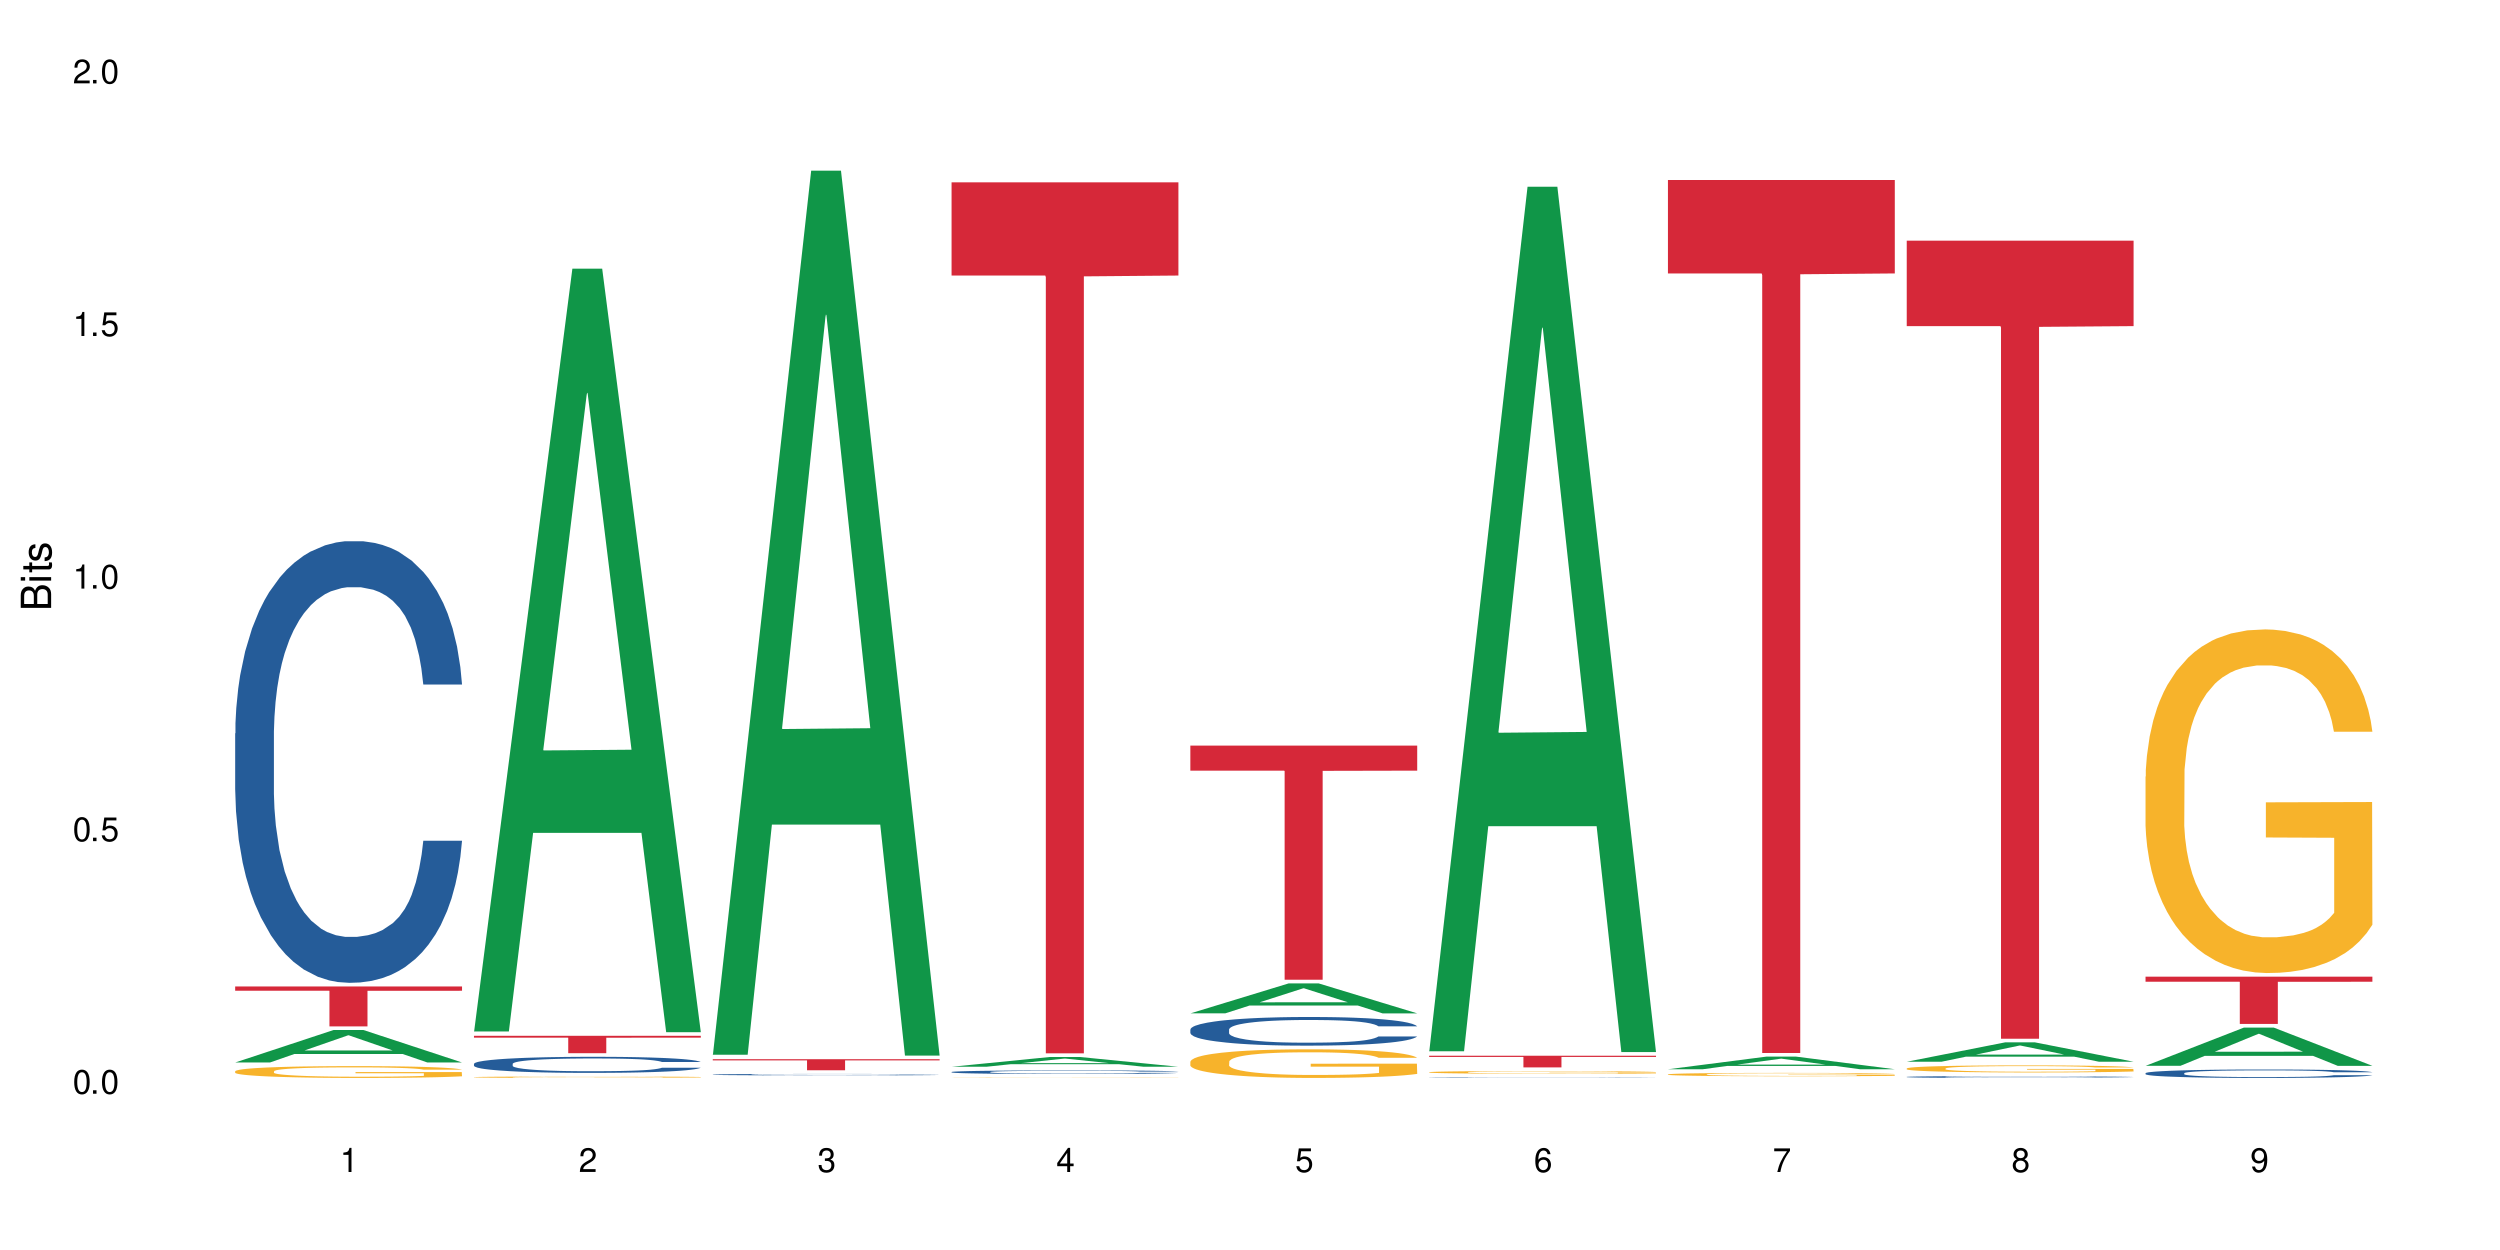 <?xml version="1.0" encoding="UTF-8"?>
<svg xmlns="http://www.w3.org/2000/svg" xmlns:xlink="http://www.w3.org/1999/xlink" width="720" height="360" viewBox="0 0 720 360">
<defs>
<g>
<g id="glyph-0-0">
</g>
<g id="glyph-0-1">
<path d="M 2.641 -6.938 C 2 -6.938 1.422 -6.656 1.078 -6.172 C 0.641 -5.562 0.406 -4.641 0.406 -3.359 C 0.406 -1.016 1.188 0.219 2.641 0.219 C 4.078 0.219 4.859 -1.016 4.859 -3.297 C 4.859 -4.641 4.656 -5.547 4.203 -6.172 C 3.844 -6.656 3.281 -6.938 2.641 -6.938 Z M 2.641 -6.188 C 3.547 -6.188 4 -5.25 4 -3.375 C 4 -1.406 3.562 -0.484 2.625 -0.484 C 1.734 -0.484 1.281 -1.438 1.281 -3.344 C 1.281 -5.25 1.734 -6.188 2.641 -6.188 Z M 2.641 -6.188 "/>
</g>
<g id="glyph-0-2">
<path d="M 1.828 -1 L 0.828 -1 L 0.828 0 L 1.828 0 Z M 1.828 -1 "/>
</g>
<g id="glyph-0-3">
<path d="M 4.562 -6.797 L 1.062 -6.797 L 0.547 -3.094 L 1.328 -3.094 C 1.719 -3.562 2.047 -3.734 2.578 -3.734 C 3.484 -3.734 4.062 -3.109 4.062 -2.094 C 4.062 -1.125 3.484 -0.531 2.578 -0.531 C 1.828 -0.531 1.375 -0.906 1.188 -1.672 L 0.328 -1.672 C 0.453 -1.109 0.547 -0.844 0.75 -0.594 C 1.125 -0.078 1.828 0.219 2.594 0.219 C 3.969 0.219 4.922 -0.781 4.922 -2.219 C 4.922 -3.562 4.031 -4.484 2.719 -4.484 C 2.25 -4.484 1.859 -4.359 1.469 -4.062 L 1.734 -5.969 L 4.562 -5.969 Z M 4.562 -6.797 "/>
</g>
<g id="glyph-0-4">
<path d="M 2.484 -4.938 L 2.484 0 L 3.328 0 L 3.328 -6.938 L 2.766 -6.938 C 2.469 -5.875 2.281 -5.734 0.984 -5.562 L 0.984 -4.938 Z M 2.484 -4.938 "/>
</g>
<g id="glyph-0-5">
<path d="M 4.859 -0.828 L 1.281 -0.828 C 1.359 -1.406 1.672 -1.781 2.5 -2.281 L 3.469 -2.828 C 4.406 -3.344 4.906 -4.062 4.906 -4.906 C 4.906 -5.484 4.672 -6.031 4.266 -6.406 C 3.859 -6.766 3.375 -6.938 2.719 -6.938 C 1.859 -6.938 1.219 -6.625 0.844 -6.031 C 0.609 -5.672 0.5 -5.234 0.484 -4.531 L 1.328 -4.531 C 1.359 -5.016 1.406 -5.281 1.531 -5.516 C 1.75 -5.938 2.188 -6.203 2.703 -6.203 C 3.469 -6.203 4.031 -5.641 4.031 -4.891 C 4.031 -4.344 3.719 -3.859 3.125 -3.516 L 2.234 -3 C 0.812 -2.172 0.406 -1.531 0.328 -0.016 L 4.859 -0.016 Z M 4.859 -0.828 "/>
</g>
<g id="glyph-0-6">
<path d="M 2.125 -3.188 L 2.578 -3.188 C 3.5 -3.188 3.984 -2.766 3.984 -1.922 C 3.984 -1.062 3.469 -0.531 2.594 -0.531 C 1.656 -0.531 1.203 -1 1.156 -2.016 L 0.312 -2.016 C 0.344 -1.453 0.438 -1.094 0.609 -0.781 C 0.953 -0.109 1.625 0.219 2.547 0.219 C 3.953 0.219 4.859 -0.625 4.859 -1.938 C 4.859 -2.828 4.516 -3.297 3.703 -3.594 C 4.344 -3.844 4.656 -4.328 4.656 -5.031 C 4.656 -6.219 3.875 -6.938 2.578 -6.938 C 1.203 -6.938 0.484 -6.172 0.453 -4.703 L 1.297 -4.703 C 1.312 -5.125 1.344 -5.359 1.453 -5.578 C 1.641 -5.969 2.062 -6.203 2.594 -6.203 C 3.344 -6.203 3.797 -5.75 3.797 -5 C 3.797 -4.516 3.609 -4.219 3.25 -4.047 C 3.016 -3.953 2.703 -3.922 2.125 -3.906 Z M 2.125 -3.188 "/>
</g>
<g id="glyph-0-7">
<path d="M 3.141 -1.672 L 3.141 0 L 3.984 0 L 3.984 -1.672 L 4.984 -1.672 L 4.984 -2.438 L 3.984 -2.438 L 3.984 -6.938 L 3.359 -6.938 L 0.266 -2.578 L 0.266 -1.672 Z M 3.141 -2.438 L 1 -2.438 L 3.141 -5.5 Z M 3.141 -2.438 "/>
</g>
<g id="glyph-0-8">
<path d="M 4.781 -5.125 C 4.609 -6.266 3.891 -6.938 2.844 -6.938 C 2.094 -6.938 1.422 -6.578 1.031 -5.953 C 0.594 -5.266 0.406 -4.422 0.406 -3.172 C 0.406 -2 0.578 -1.25 0.984 -0.641 C 1.359 -0.078 1.953 0.219 2.703 0.219 C 3.984 0.219 4.922 -0.75 4.922 -2.094 C 4.922 -3.375 4.062 -4.281 2.844 -4.281 C 2.172 -4.281 1.641 -4.031 1.281 -3.516 C 1.281 -5.234 1.828 -6.188 2.797 -6.188 C 3.391 -6.188 3.797 -5.797 3.938 -5.125 Z M 2.734 -3.531 C 3.547 -3.531 4.062 -2.953 4.062 -2.031 C 4.062 -1.156 3.484 -0.531 2.703 -0.531 C 1.922 -0.531 1.328 -1.188 1.328 -2.078 C 1.328 -2.938 1.906 -3.531 2.734 -3.531 Z M 2.734 -3.531 "/>
</g>
<g id="glyph-0-9">
<path d="M 4.984 -6.797 L 0.438 -6.797 L 0.438 -5.969 L 4.109 -5.969 C 2.5 -3.656 1.828 -2.234 1.328 0 L 2.219 0 C 2.594 -2.172 3.453 -4.047 4.984 -6.094 Z M 4.984 -6.797 "/>
</g>
<g id="glyph-0-10">
<path d="M 3.75 -3.656 C 4.469 -4.094 4.688 -4.438 4.688 -5.078 C 4.688 -6.172 3.844 -6.938 2.641 -6.938 C 1.438 -6.938 0.594 -6.172 0.594 -5.094 C 0.594 -4.438 0.812 -4.094 1.516 -3.656 C 0.734 -3.266 0.359 -2.703 0.359 -1.922 C 0.359 -0.656 1.281 0.219 2.641 0.219 C 3.984 0.219 4.922 -0.656 4.922 -1.922 C 4.922 -2.703 4.531 -3.266 3.75 -3.656 Z M 2.641 -6.188 C 3.359 -6.188 3.812 -5.75 3.812 -5.062 C 3.812 -4.406 3.344 -3.984 2.641 -3.984 C 1.922 -3.984 1.453 -4.406 1.453 -5.078 C 1.453 -5.75 1.922 -6.188 2.641 -6.188 Z M 2.641 -3.266 C 3.484 -3.266 4.062 -2.719 4.062 -1.906 C 4.062 -1.078 3.484 -0.531 2.625 -0.531 C 1.797 -0.531 1.219 -1.094 1.219 -1.906 C 1.219 -2.719 1.781 -3.266 2.641 -3.266 Z M 2.641 -3.266 "/>
</g>
<g id="glyph-0-11">
<path d="M 0.516 -1.578 C 0.672 -0.453 1.406 0.219 2.438 0.219 C 3.188 0.219 3.859 -0.141 4.266 -0.766 C 4.688 -1.453 4.891 -2.297 4.891 -3.547 C 4.891 -4.719 4.703 -5.453 4.312 -6.078 C 3.938 -6.641 3.344 -6.938 2.594 -6.938 C 1.297 -6.938 0.359 -5.969 0.359 -4.625 C 0.359 -3.344 1.234 -2.453 2.453 -2.453 C 3.094 -2.453 3.578 -2.672 4.016 -3.203 C 4 -1.484 3.469 -0.531 2.5 -0.531 C 1.906 -0.531 1.484 -0.906 1.359 -1.578 Z M 2.578 -6.203 C 3.375 -6.203 3.969 -5.531 3.969 -4.641 C 3.969 -3.797 3.391 -3.188 2.547 -3.188 C 1.734 -3.188 1.234 -3.766 1.234 -4.688 C 1.234 -5.562 1.797 -6.203 2.578 -6.203 Z M 2.578 -6.203 "/>
</g>
<g id="glyph-1-0">
</g>
<g id="glyph-1-1">
<path d="M 0 -0.953 L 0 -4.891 C 0 -5.719 -0.234 -6.344 -0.734 -6.797 C -1.188 -7.234 -1.812 -7.469 -2.5 -7.469 C -3.547 -7.469 -4.188 -7 -4.625 -5.875 C -4.984 -6.688 -5.625 -7.094 -6.531 -7.094 C -7.172 -7.094 -7.734 -6.859 -8.141 -6.391 C -8.562 -5.922 -8.75 -5.344 -8.75 -4.5 L -8.75 -0.953 Z M -4.984 -2.062 L -7.766 -2.062 L -7.766 -4.219 C -7.766 -4.844 -7.688 -5.203 -7.453 -5.5 C -7.219 -5.812 -6.859 -5.969 -6.375 -5.969 C -5.891 -5.969 -5.531 -5.812 -5.297 -5.5 C -5.062 -5.203 -4.984 -4.844 -4.984 -4.219 Z M -0.984 -2.062 L -4 -2.062 L -4 -4.781 C -4 -5.766 -3.438 -6.359 -2.484 -6.359 C -1.547 -6.359 -0.984 -5.766 -0.984 -4.781 Z M -0.984 -2.062 "/>
</g>
<g id="glyph-1-2">
<path d="M -6.281 -1.797 L -6.281 -0.797 L 0 -0.797 L 0 -1.797 Z M -8.75 -1.797 L -8.75 -0.797 L -7.484 -0.797 L -7.484 -1.797 Z M -8.75 -1.797 "/>
</g>
<g id="glyph-1-3">
<path d="M -6.281 -3.047 L -6.281 -2.016 L -8.016 -2.016 L -8.016 -1.016 L -6.281 -1.016 L -6.281 -0.172 L -5.469 -0.172 L -5.469 -1.016 L -0.719 -1.016 C -0.078 -1.016 0.281 -1.453 0.281 -2.234 C 0.281 -2.5 0.25 -2.719 0.188 -3.047 L -0.641 -3.047 C -0.609 -2.906 -0.594 -2.766 -0.594 -2.562 C -0.594 -2.141 -0.719 -2.016 -1.156 -2.016 L -5.469 -2.016 L -5.469 -3.047 Z M -6.281 -3.047 "/>
</g>
<g id="glyph-1-4">
<path d="M -4.531 -5.25 C -5.766 -5.25 -6.469 -4.422 -6.469 -2.969 C -6.469 -1.516 -5.719 -0.562 -4.547 -0.562 C -3.562 -0.562 -3.094 -1.062 -2.734 -2.562 L -2.516 -3.484 C -2.344 -4.188 -2.094 -4.469 -1.641 -4.469 C -1.047 -4.469 -0.641 -3.875 -0.641 -3 C -0.641 -2.453 -0.797 -2 -1.062 -1.75 C -1.25 -1.594 -1.422 -1.531 -1.875 -1.469 L -1.875 -0.406 C -0.422 -0.453 0.281 -1.266 0.281 -2.922 C 0.281 -4.5 -0.5 -5.516 -1.719 -5.516 C -2.656 -5.516 -3.172 -4.984 -3.469 -3.734 L -3.703 -2.766 C -3.891 -1.953 -4.156 -1.609 -4.594 -1.609 C -5.188 -1.609 -5.547 -2.125 -5.547 -2.938 C -5.547 -3.75 -5.203 -4.172 -4.531 -4.203 Z M -4.531 -5.25 "/>
</g>
</g>
</defs>
<rect x="-72" y="-36" width="864" height="432" fill="rgb(100%, 100%, 100%)" fill-opacity="1"/>
<path fill-rule="nonzero" fill="rgb(6.275%, 58.824%, 28.235%)" fill-opacity="1" d="M 67.73 305.988 L 67.801 305.977 L 96.07 296.641 L 104.656 296.641 L 133.066 305.996 L 123.082 305.996 L 115.965 303.555 L 84.762 303.555 L 77.781 305.988 L 67.73 305.988 L 87.766 302.543 L 113.102 302.535 L 100.469 298.172 L 100.328 298.16 L 100.188 298.188 L 87.695 302.535 L 87.766 302.543 Z M 67.73 305.988 "/>
<path fill-rule="nonzero" fill="rgb(14.51%, 36.078%, 60%)" fill-opacity="1" d="M 67.73 211.219 L 67.812 211.105 L 67.812 208.312 L 68.051 203.895 L 68.605 198.316 L 69.164 194.48 L 70.598 187.621 L 72.59 180.996 L 74.664 175.883 L 76.176 172.859 L 77.531 170.535 L 80.637 166.234 L 82.629 164.023 L 84.781 162.047 L 87.41 160.07 L 89.324 158.91 L 93.625 157.051 L 96.812 156.234 L 99.281 155.887 L 104.621 155.887 L 107.809 156.352 L 110.117 156.934 L 112.668 157.863 L 114.82 158.91 L 118.562 161.465 L 121.91 164.723 L 123.426 166.582 L 125.816 170.184 L 127.648 173.672 L 128.922 176.695 L 130.355 180.996 L 131.629 186.227 L 132.586 192.156 L 133.066 197.152 L 121.91 197.152 L 121.352 192.504 L 120.715 188.902 L 119.52 184.133 L 118.324 180.762 L 116.652 177.391 L 115.137 175.184 L 113.066 172.977 L 111.234 171.578 L 109.32 170.535 L 107.488 169.836 L 103.984 169.141 L 99.922 169.141 L 98.406 169.371 L 95.297 170.301 L 93.625 171.113 L 91.234 172.742 L 89.562 174.254 L 87.57 176.578 L 86.215 178.555 L 84.543 181.578 L 83.348 184.25 L 81.992 188.086 L 81.195 190.992 L 80.48 194.246 L 79.84 198.086 L 79.363 202.152 L 79.043 206.453 L 78.887 210.641 L 78.887 228.656 L 79.043 232.844 L 79.441 237.723 L 80.48 244.816 L 81.992 250.977 L 83.746 255.859 L 85.418 259.348 L 86.375 260.973 L 87.648 262.832 L 89.641 265.16 L 92.512 267.484 L 94.184 268.414 L 96.734 269.344 L 99.363 269.809 L 102.867 269.809 L 105.977 269.344 L 108.047 268.762 L 110.199 267.832 L 113.145 265.855 L 114.98 263.996 L 116.57 261.789 L 117.766 259.578 L 118.562 257.719 L 119.758 254.113 L 120.715 250.164 L 121.434 246.094 L 121.91 242.141 L 133.066 242.141 L 132.586 246.793 L 131.871 251.324 L 131.152 254.695 L 130.039 258.766 L 128.762 262.367 L 126.93 266.438 L 125.418 269.109 L 123.426 272.016 L 121.59 274.227 L 119.602 276.203 L 116.652 278.527 L 114.738 279.688 L 112.668 280.734 L 110.199 281.664 L 107.09 282.48 L 103.746 282.945 L 100.637 283.059 L 97.289 282.828 L 94.82 282.363 L 91.555 281.316 L 87.492 279.223 L 84.543 277.016 L 82.23 274.809 L 80.238 272.48 L 78.008 269.344 L 75.141 264.227 L 73.387 260.277 L 72.191 257.02 L 70.84 252.488 L 69.883 248.418 L 68.766 241.91 L 67.969 233.656 L 67.73 227.262 Z M 67.73 211.219 "/>
<path fill-rule="nonzero" fill="rgb(96.863%, 70.196%, 16.863%)" fill-opacity="1" d="M 67.73 308.504 L 67.812 308.5 L 67.812 308.438 L 68.129 308.297 L 68.926 308.105 L 69.961 307.945 L 71.078 307.82 L 71.793 307.758 L 72.988 307.664 L 74.023 307.594 L 76.656 307.453 L 80 307.324 L 81.832 307.27 L 83.906 307.215 L 86.852 307.156 L 88.207 307.137 L 92.352 307.086 L 97.051 307.055 L 102.23 307.043 L 104.621 307.047 L 107.887 307.059 L 112.348 307.094 L 114.898 307.125 L 116.891 307.156 L 118.961 307.195 L 121.512 307.258 L 123.902 307.332 L 125.816 307.41 L 127.727 307.5 L 129.32 307.602 L 130.676 307.711 L 131.871 307.84 L 132.586 307.949 L 133.066 308.059 L 121.988 308.059 L 121.352 307.949 L 120.637 307.863 L 119.441 307.762 L 118.246 307.688 L 117.051 307.629 L 114.82 307.547 L 112.906 307.5 L 110.516 307.453 L 108.207 307.426 L 105.578 307.41 L 103.984 307.402 L 99.762 307.402 L 95.938 307.426 L 93.707 307.449 L 92.113 307.473 L 89.879 307.52 L 88.527 307.559 L 87.73 307.582 L 85.34 307.68 L 83.746 307.766 L 82.871 307.824 L 81.754 307.918 L 80.957 308 L 80.082 308.125 L 79.602 308.219 L 78.965 308.43 L 78.887 308.988 L 79.125 309.109 L 79.602 309.234 L 80.238 309.348 L 81.195 309.465 L 82.152 309.555 L 83.824 309.676 L 85.258 309.758 L 86.375 309.809 L 88.527 309.895 L 89.402 309.922 L 91.473 309.977 L 93.625 310.02 L 96.254 310.059 L 98.246 310.078 L 101.434 310.094 L 105.496 310.094 L 110.277 310.074 L 113.305 310.051 L 115.379 310.023 L 116.73 310.004 L 118.406 309.969 L 119.602 309.938 L 120.715 309.902 L 122.07 309.852 L 122.07 309.109 L 102.391 309.105 L 102.391 308.758 L 132.984 308.754 L 133.066 309.969 L 131.391 310.051 L 129.32 310.133 L 127.328 310.195 L 125.258 310.25 L 122.309 310.309 L 119.918 310.344 L 116.254 310.387 L 112.906 310.414 L 109.402 310.434 L 106.293 310.445 L 102.629 310.445 L 99.363 310.441 L 95.855 310.422 L 93.066 310.398 L 90.52 310.367 L 87.969 310.324 L 84.781 310.262 L 82.711 310.207 L 80.559 310.141 L 78.406 310.066 L 76.496 309.98 L 75.219 309.914 L 73.945 309.84 L 72.59 309.746 L 71.316 309.641 L 70.359 309.547 L 69.484 309.438 L 68.848 309.336 L 68.211 309.195 L 67.891 309.082 L 67.73 308.988 Z M 67.73 308.504 "/>
<path fill-rule="nonzero" fill="rgb(83.922%, 15.686%, 22.353%)" fill-opacity="1" d="M 67.73 284.109 L 133.066 284.109 L 133.066 285.34 L 105.836 285.352 L 105.836 295.594 L 94.879 295.594 L 94.879 285.359 L 94.723 285.34 L 67.73 285.34 Z M 67.73 284.109 "/>
<path fill-rule="nonzero" fill="rgb(6.275%, 58.824%, 28.235%)" fill-opacity="1" d="M 136.504 297.062 L 136.574 296.855 L 164.844 77.375 L 173.43 77.375 L 201.836 297.27 L 191.855 297.27 L 184.738 239.871 L 153.535 239.871 L 146.555 297.062 L 136.504 297.062 L 156.535 216.125 L 181.875 215.918 L 169.242 113.301 L 169.102 113.094 L 168.961 113.715 L 156.469 215.918 L 156.535 216.125 Z M 136.504 297.062 "/>
<path fill-rule="nonzero" fill="rgb(14.51%, 36.078%, 60%)" fill-opacity="1" d="M 136.504 306.375 L 136.582 306.371 L 136.582 306.27 L 136.824 306.109 L 137.379 305.906 L 137.938 305.766 L 139.371 305.516 L 141.363 305.277 L 143.434 305.09 L 144.949 304.98 L 146.305 304.895 L 149.41 304.738 L 151.402 304.656 L 153.555 304.586 L 156.184 304.516 L 158.098 304.473 L 162.398 304.406 L 165.586 304.375 L 168.055 304.363 L 173.395 304.363 L 176.582 304.379 L 178.891 304.398 L 181.441 304.434 L 183.594 304.473 L 187.336 304.566 L 190.684 304.684 L 192.195 304.75 L 194.586 304.883 L 196.418 305.008 L 197.695 305.121 L 199.129 305.277 L 200.402 305.465 L 201.359 305.684 L 201.836 305.863 L 190.684 305.863 L 190.125 305.695 L 189.488 305.562 L 188.293 305.391 L 187.098 305.266 L 185.426 305.145 L 183.91 305.062 L 181.84 304.984 L 180.008 304.934 L 178.094 304.895 L 176.262 304.871 L 172.758 304.844 L 168.691 304.844 L 167.18 304.852 L 164.07 304.887 L 162.398 304.918 L 160.008 304.977 L 158.336 305.031 L 156.344 305.113 L 154.988 305.188 L 153.316 305.297 L 152.121 305.395 L 150.766 305.535 L 149.969 305.641 L 149.25 305.758 L 148.613 305.898 L 148.137 306.047 L 147.816 306.203 L 147.66 306.355 L 147.66 307.012 L 147.816 307.164 L 148.215 307.34 L 149.25 307.598 L 150.766 307.824 L 152.52 308 L 154.191 308.129 L 155.148 308.188 L 156.422 308.254 L 158.414 308.34 L 161.281 308.426 L 162.957 308.457 L 165.504 308.492 L 168.137 308.508 L 171.641 308.508 L 174.746 308.492 L 176.82 308.469 L 178.973 308.438 L 181.918 308.363 L 183.75 308.297 L 185.344 308.215 L 186.539 308.137 L 187.336 308.07 L 188.531 307.938 L 189.488 307.793 L 190.203 307.645 L 190.684 307.5 L 201.836 307.5 L 201.359 307.672 L 200.645 307.836 L 199.926 307.957 L 198.809 308.105 L 197.535 308.238 L 195.703 308.387 L 194.188 308.484 L 192.195 308.59 L 190.363 308.668 L 188.371 308.742 L 185.426 308.824 L 183.512 308.867 L 181.441 308.906 L 178.973 308.941 L 175.863 308.969 L 172.516 308.988 L 169.41 308.992 L 166.062 308.984 L 163.594 308.965 L 160.328 308.926 L 156.262 308.852 L 153.316 308.77 L 151.004 308.691 L 149.012 308.605 L 146.781 308.492 L 143.914 308.305 L 142.16 308.16 L 140.965 308.043 L 139.609 307.879 L 138.656 307.73 L 137.539 307.492 L 136.742 307.191 L 136.504 306.961 Z M 136.504 306.375 "/>
<path fill-rule="nonzero" fill="rgb(96.863%, 70.196%, 16.863%)" fill-opacity="1" d="M 136.504 310.215 L 136.582 310.215 L 136.582 310.207 L 136.902 310.191 L 137.699 310.168 L 138.734 310.148 L 139.852 310.133 L 140.566 310.125 L 141.762 310.113 L 142.797 310.105 L 145.426 310.09 L 148.773 310.074 L 150.605 310.066 L 152.68 310.062 L 155.625 310.055 L 156.98 310.051 L 161.125 310.047 L 165.824 310.043 L 171.004 310.039 L 173.395 310.039 L 176.66 310.043 L 181.121 310.047 L 183.672 310.051 L 185.664 310.055 L 187.734 310.059 L 190.285 310.066 L 192.676 310.074 L 194.586 310.082 L 196.5 310.094 L 198.094 310.105 L 199.449 310.121 L 200.645 310.137 L 201.359 310.148 L 201.836 310.16 L 190.762 310.16 L 190.125 310.148 L 189.41 310.137 L 188.215 310.125 L 185.824 310.109 L 183.594 310.102 L 181.68 310.094 L 179.289 310.09 L 176.98 310.086 L 174.348 310.082 L 168.535 310.082 L 164.707 310.086 L 162.477 310.09 L 160.883 310.09 L 158.652 310.098 L 157.301 310.102 L 152.52 310.125 L 151.641 310.133 L 150.527 310.145 L 149.73 310.156 L 148.852 310.168 L 148.375 310.18 L 147.738 310.207 L 147.66 310.273 L 147.898 310.285 L 148.375 310.301 L 149.012 310.316 L 150.926 310.34 L 152.598 310.355 L 154.031 310.363 L 155.148 310.371 L 157.301 310.383 L 158.176 310.383 L 160.246 310.391 L 162.398 310.395 L 165.027 310.402 L 167.02 310.402 L 170.207 310.406 L 174.27 310.406 L 179.051 310.402 L 182.078 310.398 L 184.148 310.395 L 185.504 310.395 L 187.176 310.391 L 188.371 310.387 L 189.488 310.383 L 190.844 310.375 L 190.844 310.285 L 171.164 310.285 L 171.164 310.246 L 201.758 310.246 L 201.836 310.391 L 200.164 310.398 L 198.094 310.41 L 196.102 310.418 L 194.031 310.422 L 191.082 310.43 L 188.691 310.434 L 185.027 310.441 L 181.68 310.441 L 178.176 310.445 L 164.629 310.445 L 161.84 310.441 L 159.289 310.438 L 156.742 310.434 L 153.555 310.426 L 151.484 310.418 L 147.18 310.402 L 145.27 310.391 L 143.992 310.383 L 142.719 310.375 L 141.363 310.363 L 140.09 310.352 L 139.133 310.34 L 138.258 310.328 L 137.617 310.312 L 136.98 310.297 L 136.664 310.285 L 136.504 310.273 Z M 136.504 310.215 "/>
<path fill-rule="nonzero" fill="rgb(83.922%, 15.686%, 22.353%)" fill-opacity="1" d="M 136.504 298.32 L 201.836 298.32 L 201.836 298.855 L 174.609 298.859 L 174.609 303.312 L 163.652 303.312 L 163.652 298.863 L 163.496 298.855 L 136.504 298.855 Z M 136.504 298.32 "/>
<path fill-rule="nonzero" fill="rgb(6.275%, 58.824%, 28.235%)" fill-opacity="1" d="M 205.277 303.762 L 205.348 303.523 L 233.617 49.16 L 242.203 49.16 L 270.609 304.004 L 260.629 304.004 L 253.508 237.48 L 222.309 237.48 L 215.328 303.762 L 205.277 303.762 L 225.309 209.961 L 250.648 209.723 L 238.012 90.797 L 237.875 90.559 L 237.734 91.277 L 225.238 209.723 L 225.309 209.961 Z M 205.277 303.762 "/>
<path fill-rule="nonzero" fill="rgb(14.51%, 36.078%, 60%)" fill-opacity="1" d="M 205.277 309.477 L 205.355 309.477 L 205.355 309.465 L 205.594 309.453 L 206.152 309.434 L 206.711 309.422 L 208.145 309.398 L 210.137 309.375 L 212.207 309.359 L 213.723 309.352 L 215.078 309.344 L 218.184 309.328 L 220.176 309.32 L 222.328 309.312 L 224.957 309.309 L 226.867 309.305 L 231.172 309.297 L 234.359 309.297 L 236.828 309.293 L 242.168 309.293 L 245.352 309.297 L 247.664 309.297 L 250.215 309.301 L 252.363 309.305 L 256.109 309.312 L 259.457 309.324 L 260.969 309.328 L 263.359 309.34 L 265.191 309.352 L 266.469 309.363 L 267.902 309.375 L 269.176 309.395 L 270.133 309.414 L 270.609 309.43 L 259.457 309.43 L 258.898 309.414 L 258.262 309.402 L 257.066 309.387 L 255.871 309.375 L 254.195 309.363 L 252.684 309.359 L 250.613 309.352 L 248.777 309.344 L 246.867 309.344 L 245.035 309.34 L 241.527 309.336 L 237.465 309.336 L 235.953 309.34 L 232.844 309.34 L 231.172 309.344 L 228.781 309.348 L 227.109 309.355 L 225.117 309.363 L 223.762 309.367 L 222.09 309.379 L 220.895 309.387 L 219.539 309.398 L 218.742 309.41 L 218.023 309.422 L 217.387 309.434 L 216.91 309.445 L 216.59 309.461 L 216.43 309.473 L 216.43 309.535 L 216.59 309.547 L 216.988 309.562 L 218.023 309.586 L 219.539 309.605 L 221.293 309.625 L 222.965 309.633 L 223.922 309.641 L 225.195 309.645 L 227.188 309.652 L 230.055 309.66 L 231.73 309.664 L 234.277 309.668 L 243.52 309.668 L 245.594 309.664 L 247.742 309.664 L 250.691 309.656 L 252.523 309.648 L 254.117 309.645 L 255.312 309.637 L 257.305 309.617 L 258.262 309.605 L 258.977 309.59 L 259.457 309.578 L 270.609 309.578 L 270.133 309.594 L 269.414 309.609 L 268.699 309.621 L 267.582 309.633 L 266.309 309.645 L 264.477 309.656 L 262.961 309.668 L 260.969 309.676 L 259.137 309.684 L 257.145 309.691 L 254.195 309.699 L 252.285 309.703 L 250.215 309.707 L 247.742 309.707 L 244.637 309.711 L 232.367 309.711 L 229.098 309.707 L 225.035 309.699 L 222.09 309.691 L 219.777 309.688 L 217.785 309.68 L 215.555 309.668 L 212.688 309.652 L 210.934 309.637 L 209.738 309.629 L 208.383 309.613 L 207.426 309.598 L 206.312 309.578 L 205.516 309.551 L 205.277 309.527 Z M 205.277 309.477 "/>
<path fill-rule="nonzero" fill="rgb(83.922%, 15.686%, 22.353%)" fill-opacity="1" d="M 205.277 305.051 L 270.609 305.051 L 270.609 305.395 L 243.383 305.398 L 243.383 308.246 L 232.426 308.246 L 232.426 305.398 L 232.266 305.395 L 205.277 305.395 Z M 205.277 305.051 "/>
<path fill-rule="nonzero" fill="rgb(6.275%, 58.824%, 28.235%)" fill-opacity="1" d="M 274.051 307.223 L 274.117 307.219 L 302.387 304.41 L 310.973 304.41 L 339.383 307.227 L 329.402 307.227 L 322.281 306.492 L 291.082 306.492 L 284.102 307.223 L 274.051 307.223 L 294.082 306.188 L 319.422 306.184 L 306.785 304.871 L 306.645 304.867 L 306.508 304.875 L 294.012 306.184 L 294.082 306.188 Z M 274.051 307.223 "/>
<path fill-rule="nonzero" fill="rgb(14.51%, 36.078%, 60%)" fill-opacity="1" d="M 274.051 308.73 L 274.129 308.73 L 274.129 308.707 L 274.367 308.668 L 274.926 308.625 L 275.484 308.594 L 276.918 308.535 L 278.91 308.48 L 280.98 308.438 L 282.496 308.414 L 283.848 308.395 L 286.957 308.359 L 288.949 308.344 L 291.102 308.324 L 293.73 308.309 L 295.641 308.301 L 299.945 308.285 L 303.129 308.277 L 305.602 308.273 L 310.938 308.273 L 314.125 308.277 L 316.438 308.285 L 318.984 308.293 L 321.137 308.301 L 324.883 308.32 L 328.23 308.348 L 329.742 308.363 L 332.133 308.391 L 333.965 308.422 L 335.238 308.445 L 336.676 308.48 L 337.949 308.523 L 338.906 308.574 L 339.383 308.613 L 328.23 308.613 L 327.672 308.574 L 327.035 308.547 L 325.84 308.508 L 324.645 308.48 L 322.969 308.453 L 321.457 308.434 L 319.383 308.414 L 317.551 308.402 L 315.641 308.395 L 313.809 308.391 L 310.301 308.383 L 306.238 308.383 L 304.723 308.387 L 301.617 308.395 L 299.945 308.398 L 297.555 308.414 L 295.879 308.426 L 293.887 308.445 L 292.535 308.461 L 290.859 308.484 L 289.664 308.508 L 288.312 308.539 L 287.516 308.562 L 286.797 308.59 L 286.16 308.621 L 285.684 308.656 L 285.363 308.691 L 285.203 308.727 L 285.203 308.871 L 285.363 308.906 L 285.762 308.945 L 286.797 309.004 L 288.312 309.055 L 290.062 309.098 L 291.738 309.125 L 292.691 309.137 L 293.969 309.152 L 295.961 309.172 L 298.828 309.191 L 300.5 309.199 L 303.051 309.207 L 305.68 309.211 L 309.188 309.211 L 312.293 309.207 L 314.363 309.203 L 316.516 309.195 L 319.465 309.18 L 321.297 309.164 L 322.891 309.145 L 324.086 309.125 L 324.883 309.113 L 326.078 309.082 L 327.035 309.051 L 327.75 309.016 L 328.23 308.984 L 339.383 308.984 L 338.906 309.023 L 338.188 309.059 L 337.473 309.086 L 336.355 309.121 L 335.082 309.148 L 333.25 309.184 L 331.734 309.203 L 329.742 309.23 L 327.91 309.246 L 325.918 309.262 L 322.969 309.281 L 321.059 309.293 L 318.984 309.301 L 316.516 309.309 L 313.41 309.316 L 310.062 309.32 L 306.957 309.32 L 303.609 309.316 L 301.141 309.312 L 297.871 309.305 L 293.809 309.289 L 290.859 309.27 L 288.551 309.25 L 286.559 309.234 L 284.328 309.207 L 281.457 309.164 L 279.707 309.133 L 278.512 309.105 L 277.156 309.07 L 276.199 309.035 L 275.086 308.98 L 274.289 308.914 L 274.051 308.859 Z M 274.051 308.73 "/>
<path fill-rule="nonzero" fill="rgb(96.863%, 70.196%, 16.863%)" fill-opacity="1" d="M 274.051 310.402 L 274.129 310.402 L 274.449 310.398 L 275.246 310.395 L 276.281 310.391 L 277.395 310.387 L 278.113 310.387 L 279.309 310.383 L 280.344 310.383 L 282.973 310.379 L 286.32 310.375 L 288.152 310.375 L 290.223 310.371 L 298.668 310.371 L 303.371 310.367 L 310.938 310.367 L 314.207 310.371 L 325.281 310.371 L 327.832 310.375 L 330.219 310.375 L 332.133 310.379 L 334.043 310.379 L 335.637 310.383 L 336.992 310.383 L 338.188 310.387 L 338.906 310.391 L 339.383 310.391 L 327.672 310.391 L 326.953 310.387 L 325.758 310.387 L 324.562 310.383 L 323.367 310.383 L 321.137 310.379 L 294.844 310.379 L 294.047 310.383 L 291.656 310.383 L 290.062 310.387 L 289.188 310.387 L 288.07 310.391 L 287.273 310.391 L 286.398 310.395 L 285.922 310.395 L 285.285 310.402 L 285.203 310.414 L 285.441 310.418 L 285.922 310.418 L 286.559 310.422 L 287.516 310.426 L 288.469 310.426 L 290.145 310.43 L 291.578 310.43 L 292.691 310.434 L 295.723 310.434 L 297.793 310.438 L 324.723 310.438 L 325.918 310.434 L 328.387 310.434 L 328.387 310.418 L 308.707 310.418 L 308.707 310.406 L 339.305 310.406 L 339.383 310.438 L 337.711 310.438 L 335.637 310.441 L 331.574 310.441 L 328.625 310.445 L 294.285 310.445 L 291.102 310.441 L 286.875 310.441 L 284.727 310.438 L 282.812 310.438 L 281.539 310.434 L 280.266 310.434 L 278.91 310.43 L 277.633 310.43 L 276.68 310.426 L 275.801 310.422 L 275.164 310.422 L 274.527 310.418 L 274.207 310.414 L 274.051 310.414 Z M 274.051 310.402 "/>
<path fill-rule="nonzero" fill="rgb(83.922%, 15.686%, 22.353%)" fill-opacity="1" d="M 274.051 52.504 L 339.383 52.504 L 339.383 79.355 L 312.152 79.594 L 312.152 303.359 L 301.199 303.359 L 301.199 79.828 L 301.039 79.355 L 274.051 79.355 Z M 274.051 52.504 "/>
<path fill-rule="nonzero" fill="rgb(6.275%, 58.824%, 28.235%)" fill-opacity="1" d="M 342.82 291.844 L 342.891 291.836 L 371.16 283.211 L 379.746 283.211 L 408.156 291.852 L 398.176 291.852 L 391.055 289.598 L 359.852 289.598 L 352.875 291.844 L 342.82 291.844 L 362.855 288.664 L 388.191 288.656 L 375.559 284.625 L 375.418 284.613 L 375.281 284.641 L 362.785 288.656 L 362.855 288.664 Z M 342.82 291.844 "/>
<path fill-rule="nonzero" fill="rgb(14.51%, 36.078%, 60%)" fill-opacity="1" d="M 342.82 296.488 L 342.902 296.48 L 342.902 296.301 L 343.141 296.016 L 343.699 295.652 L 344.258 295.402 L 345.691 294.957 L 347.684 294.527 L 349.754 294.199 L 351.266 294 L 352.621 293.852 L 355.73 293.57 L 357.723 293.43 L 359.871 293.301 L 362.5 293.172 L 364.414 293.098 L 368.715 292.977 L 371.902 292.922 L 374.375 292.902 L 379.711 292.902 L 382.898 292.93 L 385.211 292.969 L 387.758 293.027 L 389.91 293.098 L 393.656 293.262 L 397 293.473 L 398.516 293.594 L 400.906 293.828 L 402.738 294.055 L 404.012 294.25 L 405.445 294.527 L 406.723 294.867 L 407.68 295.254 L 408.156 295.578 L 397 295.578 L 396.445 295.277 L 395.805 295.043 L 394.609 294.734 L 393.414 294.516 L 391.742 294.297 L 390.23 294.152 L 388.156 294.008 L 386.324 293.918 L 384.414 293.852 L 382.578 293.805 L 379.074 293.762 L 375.012 293.762 L 373.496 293.773 L 370.391 293.836 L 368.715 293.887 L 366.324 293.992 L 364.652 294.094 L 362.66 294.242 L 361.305 294.371 L 359.633 294.566 L 358.438 294.742 L 357.082 294.988 L 356.285 295.176 L 355.57 295.391 L 354.934 295.637 L 354.453 295.902 L 354.137 296.18 L 353.977 296.453 L 353.977 297.621 L 354.137 297.891 L 354.535 298.207 L 355.57 298.668 L 357.082 299.066 L 358.836 299.387 L 360.508 299.609 L 361.465 299.715 L 362.742 299.836 L 364.734 299.988 L 367.602 300.141 L 369.273 300.199 L 371.824 300.258 L 374.453 300.289 L 377.957 300.289 L 381.066 300.258 L 383.137 300.223 L 385.289 300.16 L 388.238 300.035 L 390.07 299.914 L 391.664 299.77 L 392.859 299.625 L 393.656 299.504 L 394.852 299.273 L 395.805 299.016 L 396.523 298.75 L 397 298.496 L 408.156 298.496 L 407.68 298.797 L 406.961 299.09 L 406.242 299.309 L 405.129 299.574 L 403.852 299.809 L 402.02 300.07 L 400.508 300.246 L 398.516 300.434 L 396.684 300.574 L 394.691 300.703 L 391.742 300.855 L 389.832 300.93 L 387.758 301 L 385.289 301.059 L 382.18 301.113 L 378.836 301.141 L 375.727 301.148 L 372.383 301.133 L 369.91 301.105 L 366.645 301.035 L 362.582 300.898 L 359.633 300.758 L 357.324 300.613 L 355.332 300.465 L 353.102 300.258 L 350.23 299.926 L 348.48 299.672 L 347.285 299.461 L 345.93 299.168 L 344.973 298.902 L 343.859 298.48 L 343.062 297.945 L 342.82 297.531 Z M 342.82 296.488 "/>
<path fill-rule="nonzero" fill="rgb(96.863%, 70.196%, 16.863%)" fill-opacity="1" d="M 342.82 305.73 L 342.902 305.723 L 342.902 305.574 L 343.219 305.234 L 344.016 304.766 L 345.051 304.383 L 346.168 304.082 L 346.887 303.922 L 348.082 303.699 L 349.117 303.531 L 351.746 303.191 L 355.094 302.875 L 356.926 302.742 L 358.996 302.613 L 361.945 302.469 L 363.297 302.418 L 367.441 302.297 L 372.141 302.223 L 377.32 302.199 L 379.711 302.207 L 382.977 302.234 L 387.441 302.32 L 389.988 302.395 L 391.98 302.469 L 394.055 302.566 L 396.602 302.719 L 398.992 302.898 L 400.906 303.078 L 402.816 303.305 L 404.41 303.547 L 405.766 303.809 L 406.961 304.125 L 407.68 304.391 L 408.156 304.652 L 397.082 304.652 L 396.445 304.391 L 395.727 304.188 L 394.531 303.938 L 393.336 303.758 L 392.141 303.613 L 389.91 303.418 L 387.996 303.297 L 385.609 303.191 L 383.297 303.125 L 380.668 303.078 L 379.074 303.066 L 374.852 303.066 L 371.027 303.117 L 368.797 303.176 L 367.203 303.238 L 364.973 303.352 L 363.617 303.441 L 362.82 303.5 L 360.43 303.734 L 358.836 303.945 L 357.961 304.09 L 356.844 304.316 L 356.047 304.52 L 355.172 304.82 L 354.695 305.047 L 354.055 305.559 L 353.977 306.914 L 354.215 307.199 L 354.695 307.508 L 355.332 307.781 L 356.285 308.066 L 357.242 308.285 L 358.918 308.578 L 360.352 308.773 L 361.465 308.902 L 363.617 309.105 L 364.492 309.176 L 366.566 309.309 L 368.715 309.414 L 371.344 309.504 L 373.336 309.551 L 376.523 309.59 L 380.59 309.59 L 385.367 309.543 L 388.395 309.484 L 390.469 309.422 L 391.824 309.371 L 393.496 309.285 L 394.691 309.211 L 395.805 309.129 L 397.16 309 L 397.16 307.199 L 377.48 307.191 L 377.48 306.348 L 408.074 306.34 L 408.156 309.285 L 406.484 309.492 L 404.41 309.688 L 402.418 309.836 L 400.348 309.965 L 397.398 310.109 L 395.008 310.199 L 391.344 310.305 L 387.996 310.371 L 384.492 310.418 L 381.387 310.438 L 377.719 310.445 L 374.453 310.434 L 370.949 310.387 L 368.16 310.328 L 365.609 310.25 L 363.059 310.152 L 359.871 309.996 L 357.801 309.867 L 355.648 309.707 L 353.5 309.52 L 351.586 309.316 L 350.312 309.16 L 349.035 308.977 L 347.684 308.754 L 346.406 308.496 L 345.449 308.262 L 344.574 308 L 343.938 307.75 L 343.301 307.41 L 342.98 307.141 L 342.82 306.906 Z M 342.82 305.73 "/>
<path fill-rule="nonzero" fill="rgb(83.922%, 15.686%, 22.353%)" fill-opacity="1" d="M 342.82 214.727 L 408.156 214.727 L 408.156 221.945 L 380.926 222.008 L 380.926 282.164 L 369.973 282.164 L 369.973 222.07 L 369.812 221.945 L 342.82 221.945 Z M 342.82 214.727 "/>
<path fill-rule="nonzero" fill="rgb(6.275%, 58.824%, 28.235%)" fill-opacity="1" d="M 411.594 302.762 L 411.664 302.527 L 439.934 53.781 L 448.52 53.781 L 476.93 302.996 L 466.945 302.996 L 459.828 237.941 L 428.625 237.941 L 421.645 302.762 L 411.594 302.762 L 431.629 211.031 L 456.965 210.797 L 444.332 94.5 L 444.191 94.266 L 444.051 94.965 L 431.559 210.797 L 431.629 211.031 Z M 411.594 302.762 "/>
<path fill-rule="nonzero" fill="rgb(14.51%, 36.078%, 60%)" fill-opacity="1" d="M 411.594 310.359 L 411.676 310.359 L 411.676 310.355 L 411.914 310.352 L 412.473 310.344 L 413.027 310.34 L 414.461 310.332 L 416.453 310.324 L 418.527 310.316 L 420.039 310.316 L 421.395 310.312 L 424.5 310.309 L 426.492 310.305 L 428.645 310.301 L 431.273 310.301 L 433.188 310.297 L 437.488 310.297 L 440.676 310.293 L 451.672 310.293 L 453.98 310.297 L 458.684 310.297 L 462.426 310.301 L 465.773 310.305 L 467.289 310.309 L 469.68 310.312 L 471.512 310.316 L 472.785 310.32 L 474.219 310.324 L 475.496 310.332 L 476.449 310.336 L 476.93 310.344 L 465.773 310.344 L 465.215 310.34 L 464.578 310.332 L 462.188 310.324 L 460.516 310.32 L 459 310.316 L 456.93 310.316 L 455.098 310.312 L 451.352 310.312 L 447.848 310.309 L 442.27 310.309 L 439.164 310.312 L 437.488 310.312 L 435.098 310.316 L 433.426 310.316 L 431.434 310.32 L 430.078 310.32 L 428.406 310.324 L 427.211 310.328 L 425.855 310.332 L 425.059 310.336 L 424.344 310.34 L 423.707 310.344 L 423.227 310.352 L 422.91 310.355 L 422.75 310.359 L 422.75 310.383 L 422.91 310.387 L 423.309 310.391 L 424.344 310.402 L 425.855 310.41 L 427.609 310.414 L 429.281 310.418 L 430.238 310.422 L 431.512 310.422 L 433.504 310.426 L 436.375 310.43 L 454.062 310.43 L 457.008 310.426 L 458.844 310.426 L 460.438 310.422 L 461.629 310.418 L 462.426 310.418 L 463.621 310.414 L 464.578 310.406 L 465.297 310.402 L 465.773 310.398 L 476.93 310.398 L 476.449 310.402 L 475.734 310.41 L 475.016 310.414 L 473.902 310.418 L 472.625 310.422 L 470.793 310.426 L 469.281 310.43 L 467.289 310.434 L 465.457 310.438 L 463.465 310.438 L 460.516 310.441 L 458.602 310.441 L 456.531 310.445 L 435.418 310.445 L 431.355 310.441 L 428.406 310.441 L 426.094 310.438 L 424.105 310.434 L 421.871 310.43 L 419.004 310.426 L 417.25 310.418 L 416.055 310.414 L 414.703 310.41 L 413.746 310.406 L 412.629 310.398 L 411.832 310.387 L 411.594 310.379 Z M 411.594 310.359 "/>
<path fill-rule="nonzero" fill="rgb(96.863%, 70.196%, 16.863%)" fill-opacity="1" d="M 411.594 308.793 L 411.676 308.789 L 411.676 308.777 L 411.992 308.742 L 412.789 308.699 L 413.824 308.66 L 414.941 308.633 L 415.656 308.617 L 416.852 308.594 L 417.891 308.578 L 420.52 308.547 L 423.863 308.516 L 425.695 308.504 L 427.77 308.492 L 430.715 308.477 L 432.07 308.473 L 436.215 308.461 L 440.914 308.453 L 451.75 308.453 L 456.211 308.461 L 458.762 308.469 L 460.754 308.477 L 462.824 308.488 L 465.375 308.5 L 467.766 308.52 L 469.68 308.535 L 471.59 308.559 L 473.184 308.582 L 474.539 308.605 L 475.734 308.637 L 476.449 308.664 L 476.93 308.688 L 465.855 308.688 L 465.215 308.664 L 464.5 308.641 L 463.305 308.617 L 460.914 308.586 L 458.684 308.57 L 456.77 308.559 L 454.379 308.547 L 452.07 308.539 L 449.441 308.535 L 443.625 308.535 L 439.801 308.539 L 437.57 308.547 L 435.977 308.551 L 433.746 308.562 L 432.391 308.57 L 431.594 308.578 L 429.203 308.598 L 427.609 308.621 L 426.734 308.633 L 425.617 308.656 L 424.82 308.676 L 423.945 308.703 L 423.465 308.727 L 422.828 308.773 L 422.75 308.906 L 422.988 308.934 L 423.465 308.961 L 424.105 308.988 L 425.059 309.016 L 426.016 309.035 L 427.688 309.066 L 429.125 309.086 L 430.238 309.098 L 432.391 309.117 L 433.266 309.121 L 435.336 309.137 L 437.488 309.145 L 440.117 309.156 L 442.109 309.16 L 445.297 309.164 L 449.359 309.164 L 454.141 309.156 L 457.168 309.152 L 459.242 309.145 L 460.594 309.141 L 462.27 309.133 L 463.465 309.125 L 464.578 309.117 L 465.934 309.105 L 465.934 308.934 L 446.254 308.934 L 446.254 308.852 L 476.848 308.852 L 476.93 309.133 L 475.254 309.152 L 473.184 309.172 L 471.191 309.188 L 469.121 309.199 L 466.172 309.211 L 463.781 309.223 L 460.117 309.23 L 456.77 309.238 L 453.266 309.242 L 450.156 309.246 L 446.492 309.246 L 443.227 309.242 L 439.719 309.238 L 436.93 309.234 L 434.383 309.227 L 431.832 309.215 L 428.645 309.203 L 426.574 309.188 L 424.422 309.176 L 422.27 309.156 L 420.359 309.137 L 419.082 309.121 L 417.809 309.105 L 416.453 309.082 L 415.18 309.059 L 414.223 309.035 L 413.348 309.008 L 412.711 308.984 L 412.074 308.953 L 411.754 308.926 L 411.594 308.902 Z M 411.594 308.793 "/>
<path fill-rule="nonzero" fill="rgb(83.922%, 15.686%, 22.353%)" fill-opacity="1" d="M 411.594 304.043 L 476.93 304.043 L 476.93 304.402 L 449.699 304.406 L 449.699 307.402 L 438.746 307.402 L 438.746 304.41 L 438.586 304.402 L 411.594 304.402 Z M 411.594 304.043 "/>
<path fill-rule="nonzero" fill="rgb(6.275%, 58.824%, 28.235%)" fill-opacity="1" d="M 480.367 307.941 L 480.438 307.938 L 508.707 304.309 L 517.293 304.309 L 545.703 307.945 L 535.719 307.945 L 528.602 306.996 L 497.398 306.996 L 490.418 307.941 L 480.367 307.941 L 500.398 306.602 L 525.738 306.602 L 513.105 304.902 L 512.965 304.902 L 512.824 304.91 L 500.332 306.602 L 500.398 306.602 Z M 480.367 307.941 "/>
<path fill-rule="nonzero" fill="rgb(96.863%, 70.196%, 16.863%)" fill-opacity="1" d="M 480.367 309.41 L 480.445 309.406 L 480.445 309.391 L 480.766 309.352 L 481.562 309.297 L 482.598 309.25 L 483.715 309.215 L 484.43 309.195 L 485.625 309.168 L 486.66 309.148 L 489.289 309.109 L 492.637 309.074 L 494.469 309.059 L 496.543 309.043 L 499.488 309.023 L 500.844 309.02 L 504.988 309.004 L 509.688 308.996 L 514.867 308.992 L 517.258 308.996 L 520.523 308.996 L 524.984 309.008 L 527.535 309.016 L 529.527 309.023 L 531.598 309.035 L 534.148 309.055 L 536.539 309.074 L 538.449 309.098 L 540.363 309.125 L 541.957 309.152 L 543.312 309.184 L 544.508 309.219 L 545.223 309.25 L 545.703 309.281 L 534.625 309.281 L 533.988 309.25 L 533.273 309.227 L 532.078 309.199 L 530.883 309.176 L 529.688 309.16 L 527.457 309.137 L 525.543 309.121 L 523.152 309.109 L 520.844 309.102 L 518.215 309.098 L 516.621 309.094 L 512.398 309.094 L 508.574 309.102 L 506.34 309.109 L 504.746 309.117 L 502.516 309.129 L 501.164 309.141 L 500.367 309.148 L 497.977 309.176 L 496.383 309.199 L 495.504 309.215 L 494.391 309.242 L 493.594 309.266 L 492.719 309.301 L 492.238 309.328 L 491.602 309.387 L 491.523 309.547 L 491.762 309.582 L 492.238 309.617 L 492.875 309.648 L 493.832 309.684 L 494.789 309.707 L 496.461 309.742 L 497.895 309.766 L 499.012 309.781 L 501.164 309.805 L 502.039 309.812 L 504.109 309.828 L 506.262 309.84 L 508.891 309.852 L 510.883 309.855 L 514.07 309.863 L 518.133 309.863 L 522.914 309.855 L 525.941 309.848 L 528.012 309.844 L 529.367 309.836 L 531.039 309.828 L 532.234 309.816 L 533.352 309.809 L 534.707 309.793 L 534.707 309.582 L 515.027 309.582 L 515.027 309.48 L 545.621 309.48 L 545.703 309.828 L 544.027 309.852 L 541.957 309.875 L 539.965 309.891 L 537.895 309.906 L 534.945 309.922 L 532.555 309.934 L 528.891 309.945 L 525.543 309.953 L 522.039 309.961 L 512 309.961 L 508.492 309.957 L 505.703 309.949 L 503.156 309.941 L 500.605 309.93 L 497.418 309.91 L 495.348 309.895 L 491.043 309.855 L 489.133 309.828 L 487.855 309.812 L 486.582 309.789 L 485.227 309.762 L 483.953 309.734 L 482.996 309.707 L 482.121 309.676 L 481.484 309.645 L 480.844 309.605 L 480.527 309.574 L 480.367 309.547 Z M 480.367 309.41 "/>
<path fill-rule="nonzero" fill="rgb(83.922%, 15.686%, 22.353%)" fill-opacity="1" d="M 480.367 51.84 L 545.703 51.84 L 545.703 78.75 L 518.473 78.988 L 518.473 303.262 L 507.516 303.262 L 507.516 79.223 L 507.359 78.75 L 480.367 78.75 Z M 480.367 51.84 "/>
<path fill-rule="nonzero" fill="rgb(6.275%, 58.824%, 28.235%)" fill-opacity="1" d="M 549.141 305.773 L 549.211 305.77 L 577.48 300.199 L 586.066 300.199 L 614.473 305.777 L 604.492 305.777 L 597.371 304.324 L 566.172 304.324 L 559.191 305.773 L 549.141 305.773 L 569.172 303.719 L 594.512 303.715 L 581.875 301.113 L 581.738 301.105 L 581.598 301.121 L 569.102 303.715 L 569.172 303.719 Z M 549.141 305.773 "/>
<path fill-rule="nonzero" fill="rgb(14.51%, 36.078%, 60%)" fill-opacity="1" d="M 549.141 310.145 L 549.219 310.145 L 549.219 310.133 L 549.457 310.117 L 550.016 310.094 L 550.574 310.078 L 552.008 310.047 L 554 310.02 L 556.07 310 L 557.586 309.984 L 558.941 309.977 L 562.047 309.957 L 564.039 309.949 L 566.191 309.941 L 568.82 309.934 L 570.73 309.926 L 575.035 309.918 L 578.223 309.918 L 580.691 309.914 L 586.031 309.914 L 589.215 309.918 L 591.527 309.918 L 594.078 309.922 L 596.227 309.926 L 599.973 309.938 L 603.32 309.953 L 604.832 309.961 L 607.223 309.977 L 609.055 309.988 L 610.332 310.004 L 611.766 310.02 L 613.039 310.043 L 613.996 310.066 L 614.473 310.086 L 603.32 310.086 L 602.762 310.066 L 602.125 310.055 L 600.93 310.031 L 599.734 310.02 L 598.062 310.004 L 596.547 309.996 L 594.477 309.988 L 592.645 309.98 L 590.73 309.977 L 588.898 309.973 L 585.391 309.969 L 581.328 309.969 L 579.816 309.973 L 576.707 309.977 L 575.035 309.98 L 572.645 309.984 L 570.973 309.992 L 568.98 310 L 567.625 310.012 L 565.953 310.023 L 564.758 310.035 L 563.402 310.051 L 562.605 310.062 L 561.887 310.074 L 561.25 310.09 L 560.773 310.109 L 560.453 310.125 L 560.293 310.145 L 560.293 310.219 L 560.453 310.238 L 560.852 310.258 L 561.887 310.285 L 563.402 310.312 L 565.156 310.332 L 566.828 310.348 L 567.785 310.355 L 569.059 310.363 L 571.051 310.371 L 573.918 310.383 L 575.594 310.387 L 578.141 310.391 L 587.383 310.391 L 589.457 310.387 L 591.605 310.383 L 594.555 310.375 L 596.387 310.367 L 597.98 310.359 L 599.973 310.34 L 601.168 310.324 L 602.125 310.309 L 602.84 310.293 L 603.32 310.277 L 614.473 310.277 L 613.996 310.297 L 613.277 310.312 L 612.562 310.328 L 611.445 310.344 L 610.172 310.359 L 608.34 310.379 L 606.824 310.387 L 604.832 310.402 L 603 310.41 L 601.008 310.418 L 598.062 310.43 L 596.148 310.434 L 594.078 310.438 L 591.605 310.441 L 588.5 310.445 L 576.23 310.445 L 572.965 310.441 L 568.898 310.43 L 565.953 310.422 L 563.641 310.414 L 561.648 310.402 L 559.418 310.391 L 556.551 310.367 L 554.797 310.352 L 553.602 310.34 L 552.246 310.32 L 551.293 310.301 L 550.176 310.273 L 549.379 310.242 L 549.141 310.215 Z M 549.141 310.145 "/>
<path fill-rule="nonzero" fill="rgb(96.863%, 70.196%, 16.863%)" fill-opacity="1" d="M 549.141 307.699 L 549.219 307.699 L 549.219 307.66 L 549.539 307.578 L 550.336 307.461 L 551.371 307.367 L 552.484 307.293 L 553.203 307.254 L 554.398 307.199 L 555.434 307.156 L 558.062 307.074 L 561.41 306.996 L 563.242 306.961 L 565.312 306.93 L 568.262 306.895 L 569.617 306.883 L 573.758 306.852 L 578.461 306.832 L 583.641 306.828 L 586.031 306.828 L 589.297 306.836 L 593.758 306.855 L 596.309 306.875 L 598.301 306.895 L 600.371 306.918 L 602.922 306.957 L 605.312 307 L 607.223 307.047 L 609.137 307.102 L 610.73 307.16 L 612.082 307.227 L 613.277 307.305 L 613.996 307.367 L 614.473 307.434 L 603.398 307.434 L 602.762 307.367 L 602.043 307.32 L 600.848 307.258 L 599.652 307.211 L 598.461 307.176 L 596.227 307.129 L 594.316 307.098 L 591.926 307.074 L 589.613 307.055 L 586.984 307.047 L 585.391 307.043 L 581.168 307.043 L 577.344 307.055 L 575.113 307.07 L 573.52 307.086 L 571.289 307.113 L 569.934 307.133 L 569.137 307.148 L 566.75 307.207 L 565.156 307.258 L 564.277 307.293 L 563.164 307.352 L 562.367 307.402 L 561.488 307.477 L 561.012 307.531 L 560.375 307.656 L 560.293 307.992 L 560.535 308.062 L 561.012 308.141 L 561.648 308.207 L 562.605 308.277 L 563.562 308.332 L 565.234 308.402 L 566.668 308.453 L 567.785 308.484 L 569.934 308.535 L 570.812 308.551 L 572.883 308.586 L 575.035 308.609 L 577.664 308.633 L 579.656 308.645 L 582.844 308.652 L 586.906 308.652 L 591.688 308.641 L 594.715 308.629 L 596.785 308.613 L 598.141 308.598 L 599.812 308.578 L 601.008 308.559 L 602.125 308.539 L 603.48 308.508 L 603.48 308.062 L 583.797 308.062 L 583.797 307.852 L 614.395 307.852 L 614.473 308.578 L 612.801 308.629 L 610.73 308.676 L 608.738 308.715 L 606.664 308.746 L 603.719 308.781 L 601.328 308.805 L 597.664 308.832 L 594.316 308.848 L 590.809 308.859 L 587.703 308.863 L 584.039 308.867 L 580.77 308.863 L 577.266 308.852 L 574.477 308.836 L 571.926 308.816 L 569.379 308.793 L 566.191 308.754 L 564.117 308.723 L 561.969 308.684 L 559.816 308.637 L 557.902 308.586 L 556.629 308.547 L 555.355 308.504 L 554 308.445 L 552.727 308.383 L 551.77 308.324 L 550.895 308.262 L 550.254 308.199 L 549.617 308.117 L 549.301 308.047 L 549.141 307.992 Z M 549.141 307.699 "/>
<path fill-rule="nonzero" fill="rgb(83.922%, 15.686%, 22.353%)" fill-opacity="1" d="M 549.141 69.32 L 614.473 69.32 L 614.473 93.922 L 587.246 94.137 L 587.246 299.152 L 576.289 299.152 L 576.289 94.352 L 576.129 93.922 L 549.141 93.922 Z M 549.141 69.32 "/>
<path fill-rule="nonzero" fill="rgb(6.275%, 58.824%, 28.235%)" fill-opacity="1" d="M 617.914 306.953 L 617.98 306.945 L 646.25 295.945 L 654.836 295.945 L 683.246 306.965 L 673.266 306.965 L 666.145 304.09 L 634.945 304.09 L 627.965 306.953 L 617.914 306.953 L 637.945 302.898 L 663.285 302.887 L 650.648 297.746 L 650.512 297.738 L 650.371 297.766 L 637.875 302.887 L 637.945 302.898 Z M 617.914 306.953 "/>
<path fill-rule="nonzero" fill="rgb(14.51%, 36.078%, 60%)" fill-opacity="1" d="M 617.914 309.074 L 617.992 309.07 L 617.992 309.016 L 618.23 308.934 L 618.789 308.824 L 619.348 308.754 L 620.781 308.621 L 622.773 308.496 L 624.844 308.395 L 626.359 308.34 L 627.711 308.293 L 630.82 308.211 L 632.812 308.168 L 634.965 308.133 L 637.594 308.094 L 639.504 308.07 L 643.809 308.035 L 646.996 308.02 L 649.465 308.016 L 654.801 308.016 L 657.988 308.023 L 660.301 308.035 L 662.852 308.051 L 665 308.07 L 668.746 308.121 L 672.094 308.184 L 673.605 308.219 L 675.996 308.289 L 677.828 308.355 L 679.102 308.41 L 680.539 308.496 L 681.812 308.594 L 682.77 308.707 L 683.246 308.805 L 672.094 308.805 L 671.535 308.715 L 670.898 308.645 L 669.703 308.555 L 668.508 308.488 L 666.832 308.426 L 665.32 308.383 L 663.246 308.34 L 661.414 308.312 L 659.504 308.293 L 657.672 308.281 L 654.164 308.266 L 650.102 308.266 L 648.586 308.273 L 645.48 308.289 L 643.809 308.305 L 641.418 308.336 L 639.742 308.363 L 637.75 308.41 L 636.398 308.449 L 634.723 308.504 L 633.527 308.555 L 632.176 308.629 L 631.379 308.684 L 630.66 308.746 L 630.023 308.82 L 629.547 308.898 L 629.227 308.98 L 629.066 309.062 L 629.066 309.406 L 629.227 309.484 L 629.625 309.578 L 630.66 309.715 L 632.176 309.832 L 633.926 309.926 L 635.602 309.992 L 636.559 310.023 L 637.832 310.059 L 639.824 310.105 L 642.691 310.148 L 644.363 310.168 L 646.914 310.184 L 649.543 310.195 L 653.051 310.195 L 656.156 310.184 L 658.227 310.172 L 660.379 310.156 L 663.328 310.117 L 665.16 310.082 L 666.754 310.039 L 667.949 309.996 L 668.746 309.961 L 669.941 309.895 L 670.898 309.816 L 671.613 309.738 L 672.094 309.664 L 683.246 309.664 L 682.77 309.754 L 682.051 309.84 L 681.336 309.906 L 680.219 309.98 L 678.945 310.051 L 677.113 310.129 L 675.598 310.18 L 673.605 310.234 L 671.773 310.277 L 669.781 310.316 L 666.832 310.359 L 664.922 310.383 L 662.852 310.402 L 660.379 310.422 L 657.273 310.438 L 653.926 310.445 L 650.82 310.445 L 647.473 310.441 L 645.004 310.434 L 641.734 310.414 L 637.672 310.375 L 634.723 310.332 L 632.414 310.289 L 630.422 310.246 L 628.191 310.184 L 625.324 310.086 L 623.57 310.012 L 622.375 309.949 L 621.02 309.863 L 620.062 309.785 L 618.949 309.66 L 618.152 309.5 L 617.914 309.379 Z M 617.914 309.074 "/>
<path fill-rule="nonzero" fill="rgb(96.863%, 70.196%, 16.863%)" fill-opacity="1" d="M 617.914 223.656 L 617.992 223.566 L 617.992 221.758 L 618.312 217.691 L 619.109 212.09 L 620.145 207.48 L 621.258 203.863 L 621.977 201.965 L 623.172 199.254 L 624.207 197.266 L 626.836 193.199 L 630.184 189.402 L 632.016 187.773 L 634.086 186.238 L 637.035 184.52 L 638.391 183.887 L 642.531 182.441 L 647.234 181.539 L 652.414 181.266 L 654.801 181.359 L 658.07 181.719 L 662.531 182.715 L 665.082 183.617 L 667.074 184.52 L 669.145 185.695 L 671.695 187.504 L 674.082 189.672 L 675.996 191.844 L 677.91 194.555 L 679.5 197.445 L 680.855 200.609 L 682.051 204.406 L 682.77 207.57 L 683.246 210.734 L 672.172 210.734 L 671.535 207.57 L 670.816 205.129 L 669.621 202.145 L 668.426 199.977 L 667.23 198.258 L 665 195.91 L 663.09 194.465 L 660.699 193.199 L 658.387 192.383 L 655.758 191.844 L 654.164 191.66 L 649.941 191.66 L 646.117 192.293 L 643.887 193.016 L 642.293 193.738 L 640.062 195.098 L 638.707 196.18 L 637.91 196.902 L 635.52 199.707 L 633.926 202.238 L 633.051 203.953 L 631.934 206.664 L 631.141 209.105 L 630.262 212.723 L 629.785 215.434 L 629.148 221.578 L 629.066 237.848 L 629.305 241.281 L 629.785 244.988 L 630.422 248.242 L 631.379 251.676 L 632.332 254.297 L 634.008 257.824 L 635.441 260.172 L 636.559 261.711 L 638.707 264.148 L 639.586 264.965 L 641.656 266.59 L 643.809 267.855 L 646.438 268.941 L 648.43 269.484 L 651.617 269.934 L 655.68 269.934 L 660.461 269.391 L 663.488 268.668 L 665.559 267.945 L 666.914 267.312 L 668.586 266.32 L 669.781 265.414 L 670.898 264.422 L 672.25 262.883 L 672.25 241.281 L 652.57 241.191 L 652.57 231.07 L 683.168 230.98 L 683.246 266.32 L 681.574 268.758 L 679.5 271.109 L 677.512 272.918 L 675.438 274.453 L 672.492 276.172 L 670.102 277.254 L 666.434 278.52 L 663.09 279.336 L 659.582 279.875 L 656.477 280.148 L 652.809 280.238 L 649.543 280.059 L 646.039 279.516 L 643.25 278.793 L 640.699 277.887 L 638.148 276.715 L 634.965 274.816 L 632.891 273.277 L 630.742 271.379 L 628.59 269.121 L 626.676 266.68 L 625.402 264.781 L 624.129 262.613 L 622.773 259.902 L 621.496 256.828 L 620.543 254.027 L 619.664 250.863 L 619.027 247.879 L 618.391 243.812 L 618.07 240.559 L 617.914 237.758 Z M 617.914 223.656 "/>
<path fill-rule="nonzero" fill="rgb(83.922%, 15.686%, 22.353%)" fill-opacity="1" d="M 617.914 281.289 L 683.246 281.289 L 683.246 282.746 L 656.016 282.758 L 656.016 294.898 L 645.062 294.898 L 645.062 282.77 L 644.902 282.746 L 617.914 282.746 Z M 617.914 281.289 "/>
<g fill="rgb(0%, 0%, 0%)" fill-opacity="1">
<use xlink:href="#glyph-0-1" x="20.965" y="314.993"/>
<use xlink:href="#glyph-0-2" x="25.965" y="314.993"/>
<use xlink:href="#glyph-0-1" x="28.965" y="314.993"/>
</g>
<g fill="rgb(0%, 0%, 0%)" fill-opacity="1">
<use xlink:href="#glyph-0-1" x="20.965" y="242.251"/>
<use xlink:href="#glyph-0-2" x="25.965" y="242.251"/>
<use xlink:href="#glyph-0-3" x="28.965" y="242.251"/>
</g>
<g fill="rgb(0%, 0%, 0%)" fill-opacity="1">
<use xlink:href="#glyph-0-4" x="20.965" y="169.509"/>
<use xlink:href="#glyph-0-2" x="25.965" y="169.509"/>
<use xlink:href="#glyph-0-1" x="28.965" y="169.509"/>
</g>
<g fill="rgb(0%, 0%, 0%)" fill-opacity="1">
<use xlink:href="#glyph-0-4" x="20.965" y="96.767"/>
<use xlink:href="#glyph-0-2" x="25.965" y="96.767"/>
<use xlink:href="#glyph-0-3" x="28.965" y="96.767"/>
</g>
<g fill="rgb(0%, 0%, 0%)" fill-opacity="1">
<use xlink:href="#glyph-0-5" x="20.965" y="24.024"/>
<use xlink:href="#glyph-0-2" x="25.965" y="24.024"/>
<use xlink:href="#glyph-0-1" x="28.965" y="24.024"/>
</g>
<g fill="rgb(0%, 0%, 0%)" fill-opacity="1">
<use xlink:href="#glyph-0-4" x="97.898" y="337.532"/>
</g>
<g fill="rgb(0%, 0%, 0%)" fill-opacity="1">
<use xlink:href="#glyph-0-5" x="166.672" y="337.532"/>
</g>
<g fill="rgb(0%, 0%, 0%)" fill-opacity="1">
<use xlink:href="#glyph-0-6" x="235.445" y="337.532"/>
</g>
<g fill="rgb(0%, 0%, 0%)" fill-opacity="1">
<use xlink:href="#glyph-0-7" x="304.215" y="337.532"/>
</g>
<g fill="rgb(0%, 0%, 0%)" fill-opacity="1">
<use xlink:href="#glyph-0-3" x="372.988" y="337.532"/>
</g>
<g fill="rgb(0%, 0%, 0%)" fill-opacity="1">
<use xlink:href="#glyph-0-8" x="441.762" y="337.532"/>
</g>
<g fill="rgb(0%, 0%, 0%)" fill-opacity="1">
<use xlink:href="#glyph-0-9" x="510.535" y="337.532"/>
</g>
<g fill="rgb(0%, 0%, 0%)" fill-opacity="1">
<use xlink:href="#glyph-0-10" x="579.309" y="337.532"/>
</g>
<g fill="rgb(0%, 0%, 0%)" fill-opacity="1">
<use xlink:href="#glyph-0-11" x="648.078" y="337.532"/>
</g>
<g fill="rgb(0%, 0%, 0%)" fill-opacity="1">
<use xlink:href="#glyph-1-1" x="14.725" y="176.012"/>
<use xlink:href="#glyph-1-2" x="14.725" y="168.012"/>
<use xlink:href="#glyph-1-3" x="14.725" y="165.012"/>
<use xlink:href="#glyph-1-4" x="14.725" y="162.012"/>
</g>
</svg>
